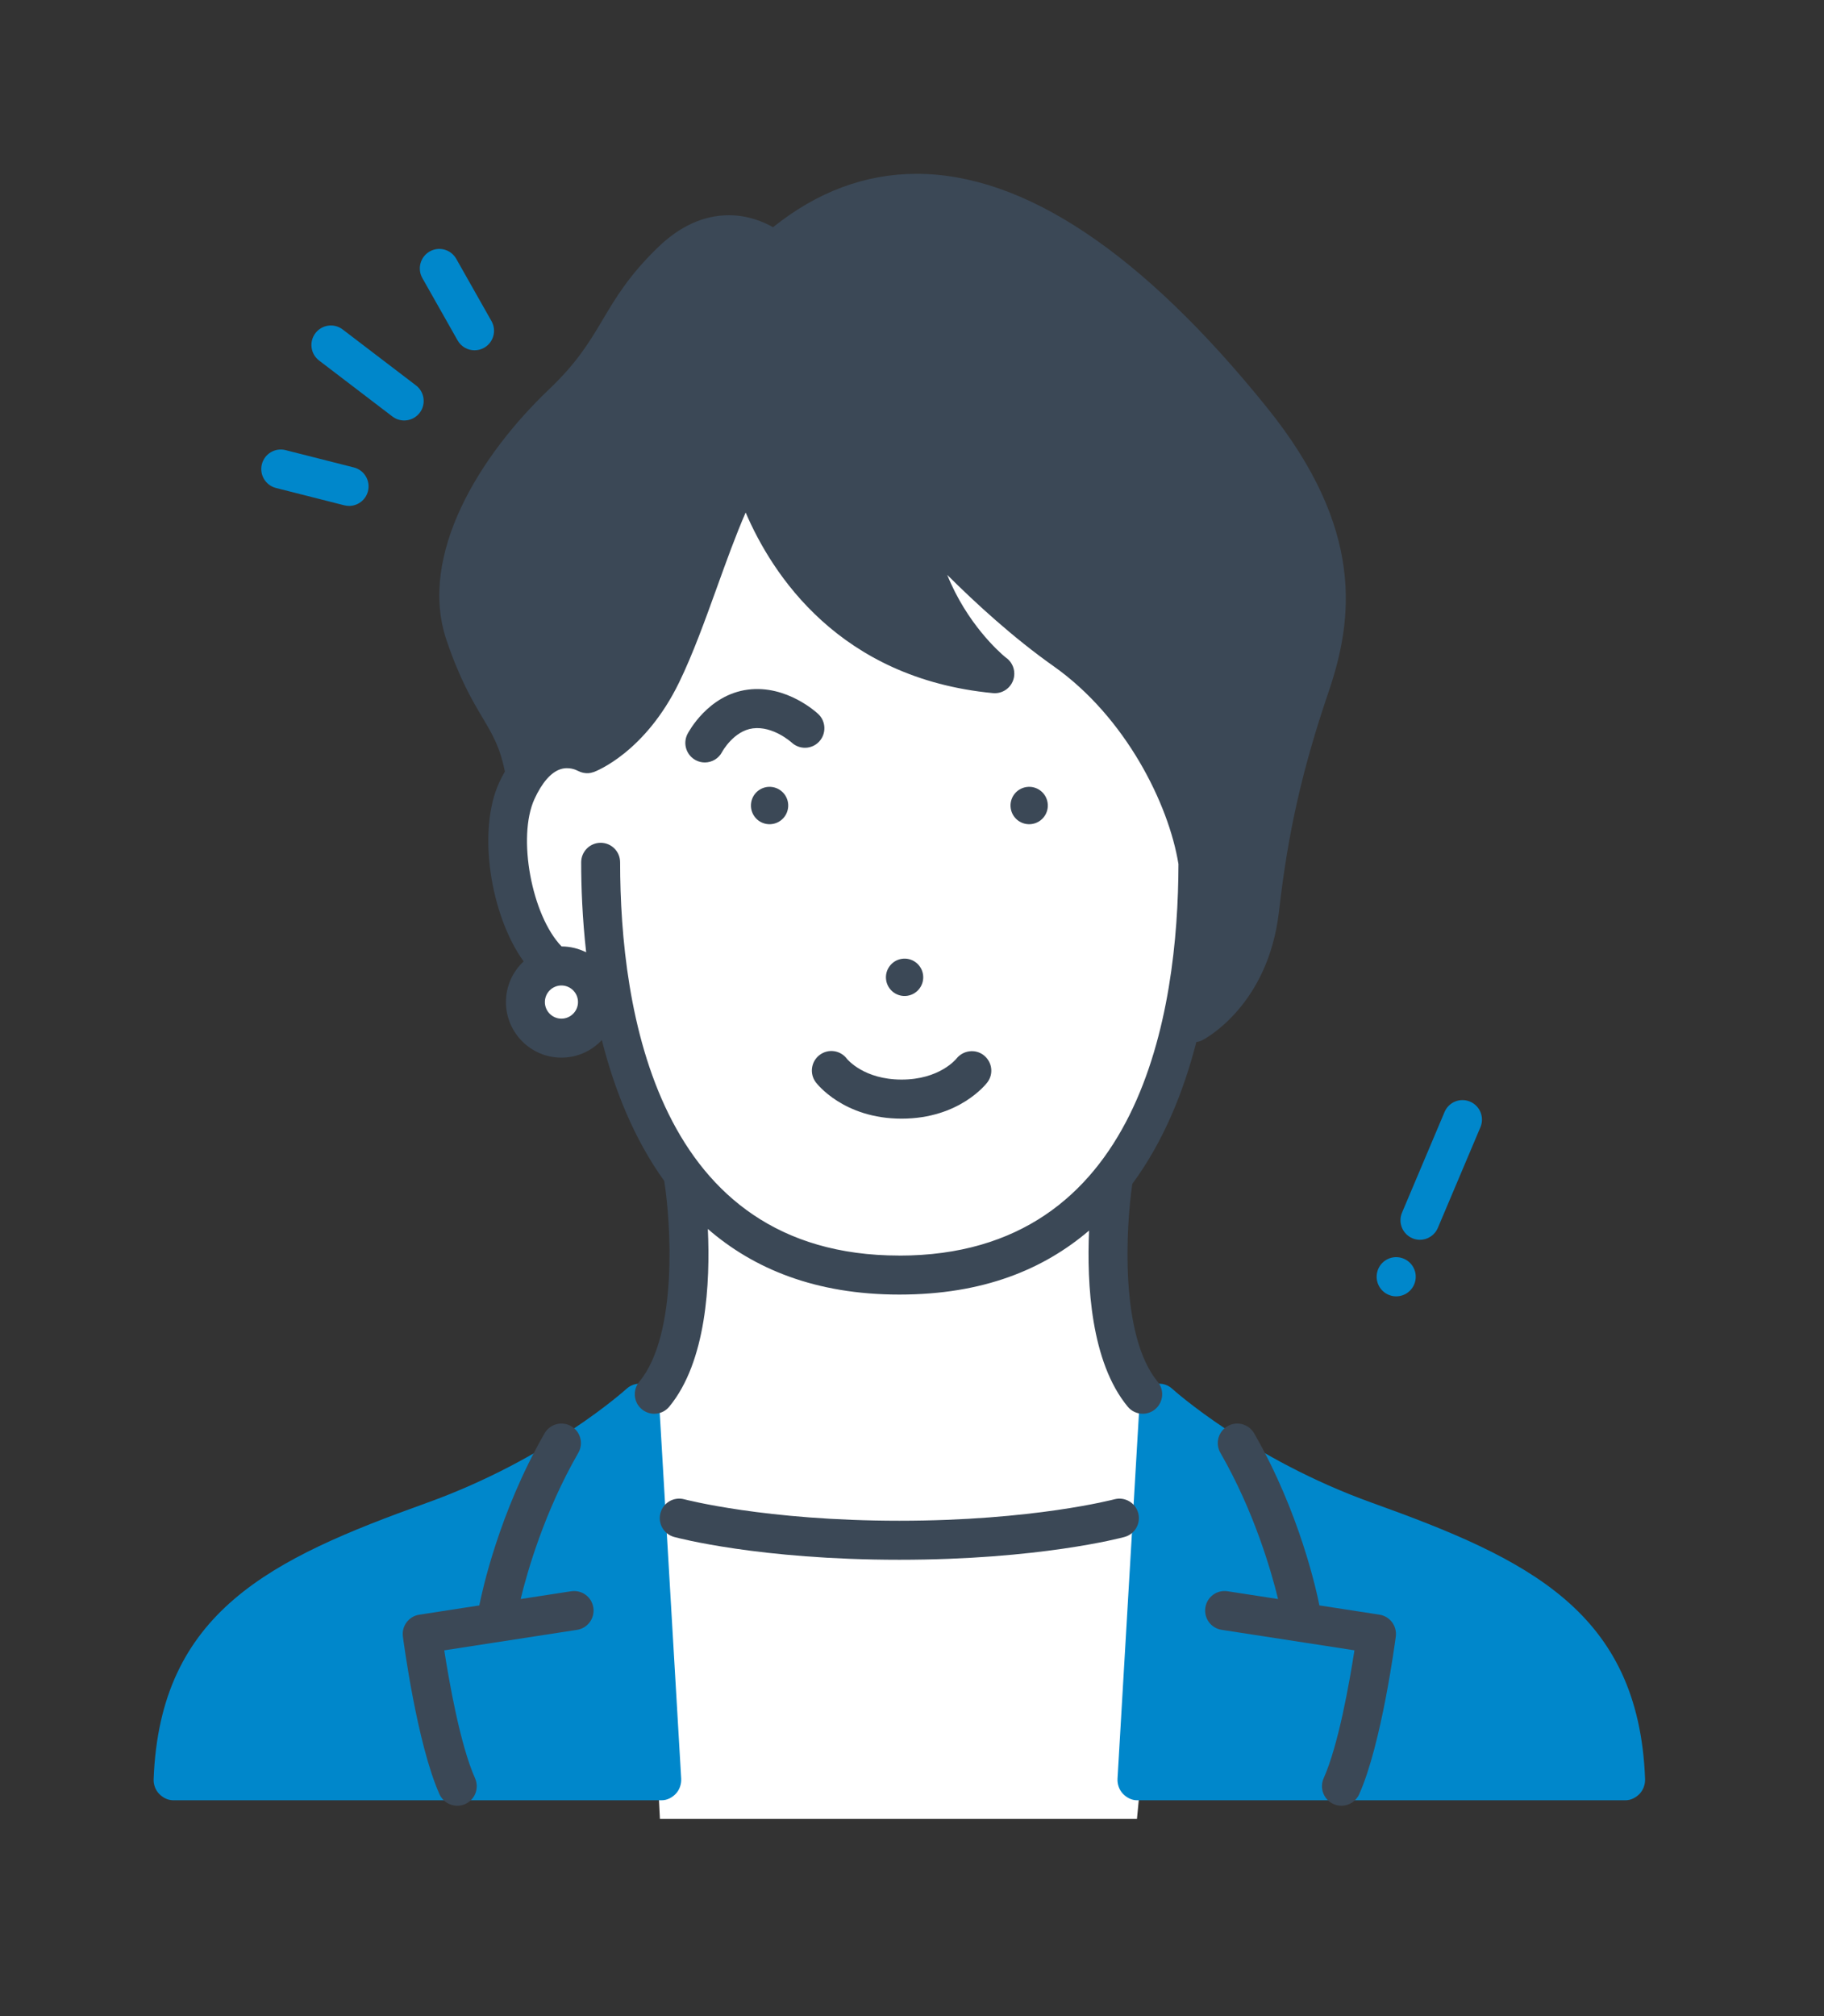 <svg width="95" height="105" viewBox="0 0 95 105" fill="none" xmlns="http://www.w3.org/2000/svg">
<rect x="0" y="0" width="95" height="105" fill="#333333" stroke="none"/>
<path d="M33.31 73.835C33.31 73.835 36.281 71.3 35.569 61.319C35.569 61.319 32.534 57.351 31.93 52.254C31.93 52.254 30.455 54.607 28.505 54.133C26.555 53.657 26.748 51.666 28.632 50.119C28.632 50.119 24.576 45.326 28.509 37.951L39.029 24.104L53.603 28.439C53.603 28.439 62.523 35.884 62.397 44.096C62.397 44.096 63.376 54.603 58.002 61.294C58.002 61.294 56.514 70.744 61.22 73.835L59.217 94.729H34.371L33.309 73.835H33.31Z" fill="white"/>
<path d="M33.697 72.136C33.335 71.989 32.918 72.065 32.632 72.329C32.591 72.365 28.6 75.984 22.218 78.274C14.103 81.188 8.333 83.933 8.002 92.662C7.991 92.939 8.093 93.222 8.285 93.421C8.475 93.619 8.74 93.759 9.017 93.759H34.465C34.746 93.759 35.013 93.617 35.204 93.413C35.395 93.21 35.495 92.911 35.479 92.631L34.328 73.018C34.304 72.627 34.059 72.283 33.697 72.136Z" fill="#0087CB"/>
<path d="M71.466 78.269C65.108 75.987 61.091 72.364 61.053 72.327C60.764 72.061 60.348 71.99 59.987 72.137C59.624 72.284 59.379 72.63 59.355 73.022L58.204 92.64C58.189 92.919 58.288 93.208 58.479 93.413C58.67 93.616 58.938 93.759 59.217 93.759H84.668C84.944 93.759 85.207 93.619 85.398 93.42C85.589 93.221 85.691 92.928 85.681 92.651C85.352 83.921 79.582 81.184 71.466 78.269Z" fill="#0087CB"/>
<path d="M23.834 17.729C24.02 18.058 24.364 18.244 24.716 18.244C24.886 18.244 25.058 18.201 25.217 18.111C25.704 17.833 25.875 17.213 25.599 16.725L23.762 13.478C23.485 12.99 22.866 12.819 22.38 13.096C21.892 13.374 21.722 13.994 21.997 14.482L23.834 17.729Z" fill="#0087CB"/>
<path d="M16.62 18.777L20.437 21.691C20.621 21.831 20.837 21.899 21.052 21.899C21.356 21.899 21.66 21.76 21.86 21.498C22.199 21.052 22.112 20.413 21.667 20.073L17.848 17.159C17.403 16.819 16.766 16.905 16.427 17.352C16.088 17.8 16.174 18.437 16.62 18.777Z" fill="#0087CB"/>
<path d="M14.374 25.414L17.933 26.317C18.017 26.337 18.101 26.348 18.182 26.348C18.636 26.348 19.049 26.041 19.165 25.581C19.303 25.037 18.974 24.483 18.43 24.345L14.871 23.442C14.328 23.305 13.777 23.634 13.639 24.178C13.501 24.722 13.831 25.276 14.374 25.414Z" fill="#0087CB"/>
<path d="M72.47 67.484C73.017 67.621 73.57 67.288 73.706 66.74C73.843 66.194 73.51 65.641 72.965 65.504C72.419 65.367 71.866 65.699 71.731 66.245C71.594 66.793 71.926 67.347 72.47 67.483V67.484Z" fill="#0087CB"/>
<path d="M73.559 64.488C73.688 64.543 73.823 64.569 73.954 64.569C74.35 64.569 74.725 64.335 74.888 63.948L77.105 58.706C77.324 58.189 77.082 57.592 76.567 57.374C76.051 57.154 75.455 57.396 75.237 57.913L73.022 63.155C72.803 63.671 73.045 64.269 73.559 64.487V64.488Z" fill="#0087CB"/>
<path d="M51.236 54.956C50.798 54.616 50.165 54.698 49.818 55.13C49.782 55.175 48.92 56.225 46.959 56.225C44.997 56.225 44.137 55.175 44.11 55.143C43.774 54.694 43.14 54.604 42.691 54.941C42.243 55.278 42.151 55.916 42.488 56.365C42.546 56.442 43.943 58.26 46.959 58.26C49.974 58.26 51.371 56.442 51.429 56.365C51.762 55.921 51.673 55.297 51.235 54.957L51.236 54.956Z" fill="#3B4856"/>
<path d="M62.308 54.271C62.413 54.255 62.517 54.228 62.615 54.178C62.757 54.106 66.058 52.364 66.615 47.457C67.08 43.363 67.828 40.054 69.196 36.035C70.479 32.268 71.101 27.565 65.99 21.227C59.478 13.149 53.336 9.053 47.737 9.053C45.074 9.053 42.563 9.988 40.262 11.834C39.727 11.529 38.934 11.21 37.959 11.21C36.66 11.21 35.421 11.77 34.277 12.874C32.767 14.332 32.064 15.516 31.384 16.661C30.707 17.8 30.067 18.875 28.594 20.278C25.025 23.675 21.749 28.893 23.257 33.344C23.95 35.39 24.612 36.503 25.143 37.396C25.66 38.264 26.042 38.918 26.296 40.18C26.193 40.363 26.092 40.555 25.998 40.759C24.854 43.246 25.531 47.648 27.272 50.071C26.707 50.6 26.351 51.352 26.351 52.185C26.351 53.784 27.648 55.083 29.241 55.083C30.071 55.083 30.819 54.728 31.346 54.166C31.992 56.724 33.013 59.305 34.596 61.504C34.931 63.62 35.336 69.494 33.295 71.964C32.938 72.395 32.996 73.037 33.429 73.395C33.619 73.552 33.848 73.629 34.075 73.629C34.367 73.629 34.656 73.504 34.857 73.26C36.8 70.909 36.996 66.785 36.867 64.005C39.251 66.074 42.474 67.422 46.842 67.422C51.209 67.422 54.347 66.112 56.722 64.089C56.6 66.868 56.812 70.933 58.736 73.26C58.937 73.503 59.225 73.629 59.517 73.629C59.745 73.629 59.974 73.552 60.163 73.395C60.594 73.037 60.655 72.395 60.297 71.964C58.306 69.554 58.646 63.889 58.974 61.657C60.599 59.455 61.646 56.854 62.309 54.27L62.308 54.271ZM29.241 53.052C28.766 53.052 28.379 52.664 28.379 52.188C28.379 51.711 28.766 51.324 29.241 51.324C29.717 51.324 30.104 51.711 30.104 52.188C30.104 52.664 29.716 53.052 29.241 53.052ZM46.84 65.39C34.188 65.39 32.298 52.558 32.298 44.91C32.298 44.348 31.844 43.893 31.285 43.893C30.725 43.893 30.27 44.348 30.27 44.91C30.27 46.202 30.33 47.823 30.529 49.597C30.143 49.404 29.71 49.292 29.249 49.291C27.694 47.687 26.928 43.594 27.838 41.61C28.229 40.761 28.695 40.225 29.186 40.063C29.639 39.913 30.031 40.112 30.067 40.132C30.073 40.135 30.078 40.136 30.083 40.139C30.099 40.148 30.114 40.153 30.131 40.161C30.194 40.192 30.259 40.216 30.327 40.234C30.347 40.239 30.368 40.245 30.389 40.249C30.474 40.265 30.559 40.273 30.643 40.268C30.645 40.268 30.647 40.268 30.649 40.268C30.734 40.262 30.816 40.243 30.895 40.216C30.906 40.212 30.916 40.212 30.927 40.208C31.036 40.168 33.602 39.185 35.376 35.53C36.091 34.059 36.727 32.292 37.344 30.582C37.825 29.247 38.316 27.884 38.836 26.692C40.217 29.912 43.708 35.331 51.71 36.097C51.745 36.102 51.781 36.102 51.814 36.102C52.375 36.102 52.828 35.646 52.828 35.085C52.828 34.727 52.645 34.414 52.368 34.232C52.037 33.957 50.357 32.472 49.335 29.94C50.806 31.407 52.773 33.213 54.874 34.696C58.633 37.351 60.873 41.88 61.378 45.001C61.364 52.659 59.444 65.392 46.838 65.392L46.84 65.39Z" fill="#3B4856"/>
<path d="M53.752 42.914C54.283 42.831 54.646 42.333 54.562 41.801C54.479 41.269 53.982 40.907 53.453 40.99C52.921 41.074 52.56 41.571 52.643 42.103C52.726 42.635 53.224 42.997 53.752 42.914Z" fill="#3B4856"/>
<path d="M47.263 51.86C47.792 51.777 48.157 51.279 48.073 50.746C47.99 50.216 47.492 49.854 46.964 49.937C46.434 50.021 46.071 50.518 46.154 51.049C46.237 51.58 46.735 51.943 47.264 51.86H47.263Z" fill="#3B4856"/>
<path d="M39.931 42.914C40.46 42.997 40.959 42.635 41.041 42.103C41.125 41.571 40.761 41.074 40.232 40.99C39.702 40.907 39.206 41.269 39.123 41.801C39.04 42.332 39.401 42.831 39.931 42.914Z" fill="#3B4856"/>
<path d="M41.23 38.669C41.637 39.051 42.276 39.033 42.659 38.628C43.044 38.22 43.027 37.576 42.621 37.19C42.555 37.128 40.982 35.658 38.958 35.916C36.877 36.18 35.85 38.145 35.806 38.228C35.551 38.728 35.748 39.341 36.247 39.597C36.394 39.673 36.553 39.709 36.709 39.709C37.078 39.709 37.432 39.507 37.612 39.157C37.617 39.145 38.215 38.061 39.212 37.934C40.26 37.801 41.203 38.646 41.23 38.671V38.669Z" fill="#3B4856"/>
<path d="M29.747 82.873L27.117 83.279C27.46 81.864 28.351 78.735 30.121 75.664C30.4 75.178 30.235 74.557 29.749 74.275C29.265 73.995 28.645 74.161 28.364 74.647C25.974 78.797 25.094 82.955 24.964 83.611L21.836 84.094C21.291 84.177 20.913 84.682 20.984 85.23C21.014 85.457 21.72 90.828 22.89 93.443C23.058 93.821 23.427 94.044 23.816 94.044C23.955 94.044 24.095 94.016 24.232 93.955C24.742 93.726 24.97 93.124 24.742 92.612C23.972 90.889 23.394 87.594 23.139 85.95L30.055 84.883C30.608 84.798 30.988 84.28 30.904 83.724C30.819 83.169 30.301 82.788 29.747 82.874V82.873Z" fill="#3B4856"/>
<path d="M71.846 84.092L68.718 83.61C68.59 82.954 67.71 78.796 65.319 74.647C65.039 74.161 64.417 73.995 63.934 74.275C63.449 74.556 63.282 75.178 63.562 75.664C65.327 78.725 66.22 81.861 66.566 83.279L63.935 82.873C63.378 82.787 62.864 83.169 62.779 83.723C62.694 84.279 63.073 84.797 63.627 84.882L70.544 85.949C70.289 87.592 69.712 90.886 68.941 92.611C68.712 93.123 68.941 93.725 69.451 93.954C69.586 94.014 69.727 94.043 69.866 94.043C70.254 94.043 70.623 93.82 70.792 93.442C71.961 90.827 72.668 85.456 72.698 85.229C72.768 84.681 72.391 84.177 71.846 84.092Z" fill="#3B4856"/>
<path d="M58.039 78.084C57.996 78.095 53.802 79.201 46.839 79.201C39.876 79.201 35.681 78.094 35.642 78.084C35.098 77.937 34.544 78.258 34.398 78.8C34.252 79.343 34.572 79.9 35.112 80.046C35.292 80.095 39.582 81.233 46.84 81.233C54.099 81.233 58.389 80.095 58.567 80.046C59.108 79.9 59.427 79.343 59.282 78.801C59.136 78.259 58.581 77.939 58.04 78.084H58.039Z" fill="#3B4856"/>
</svg>

